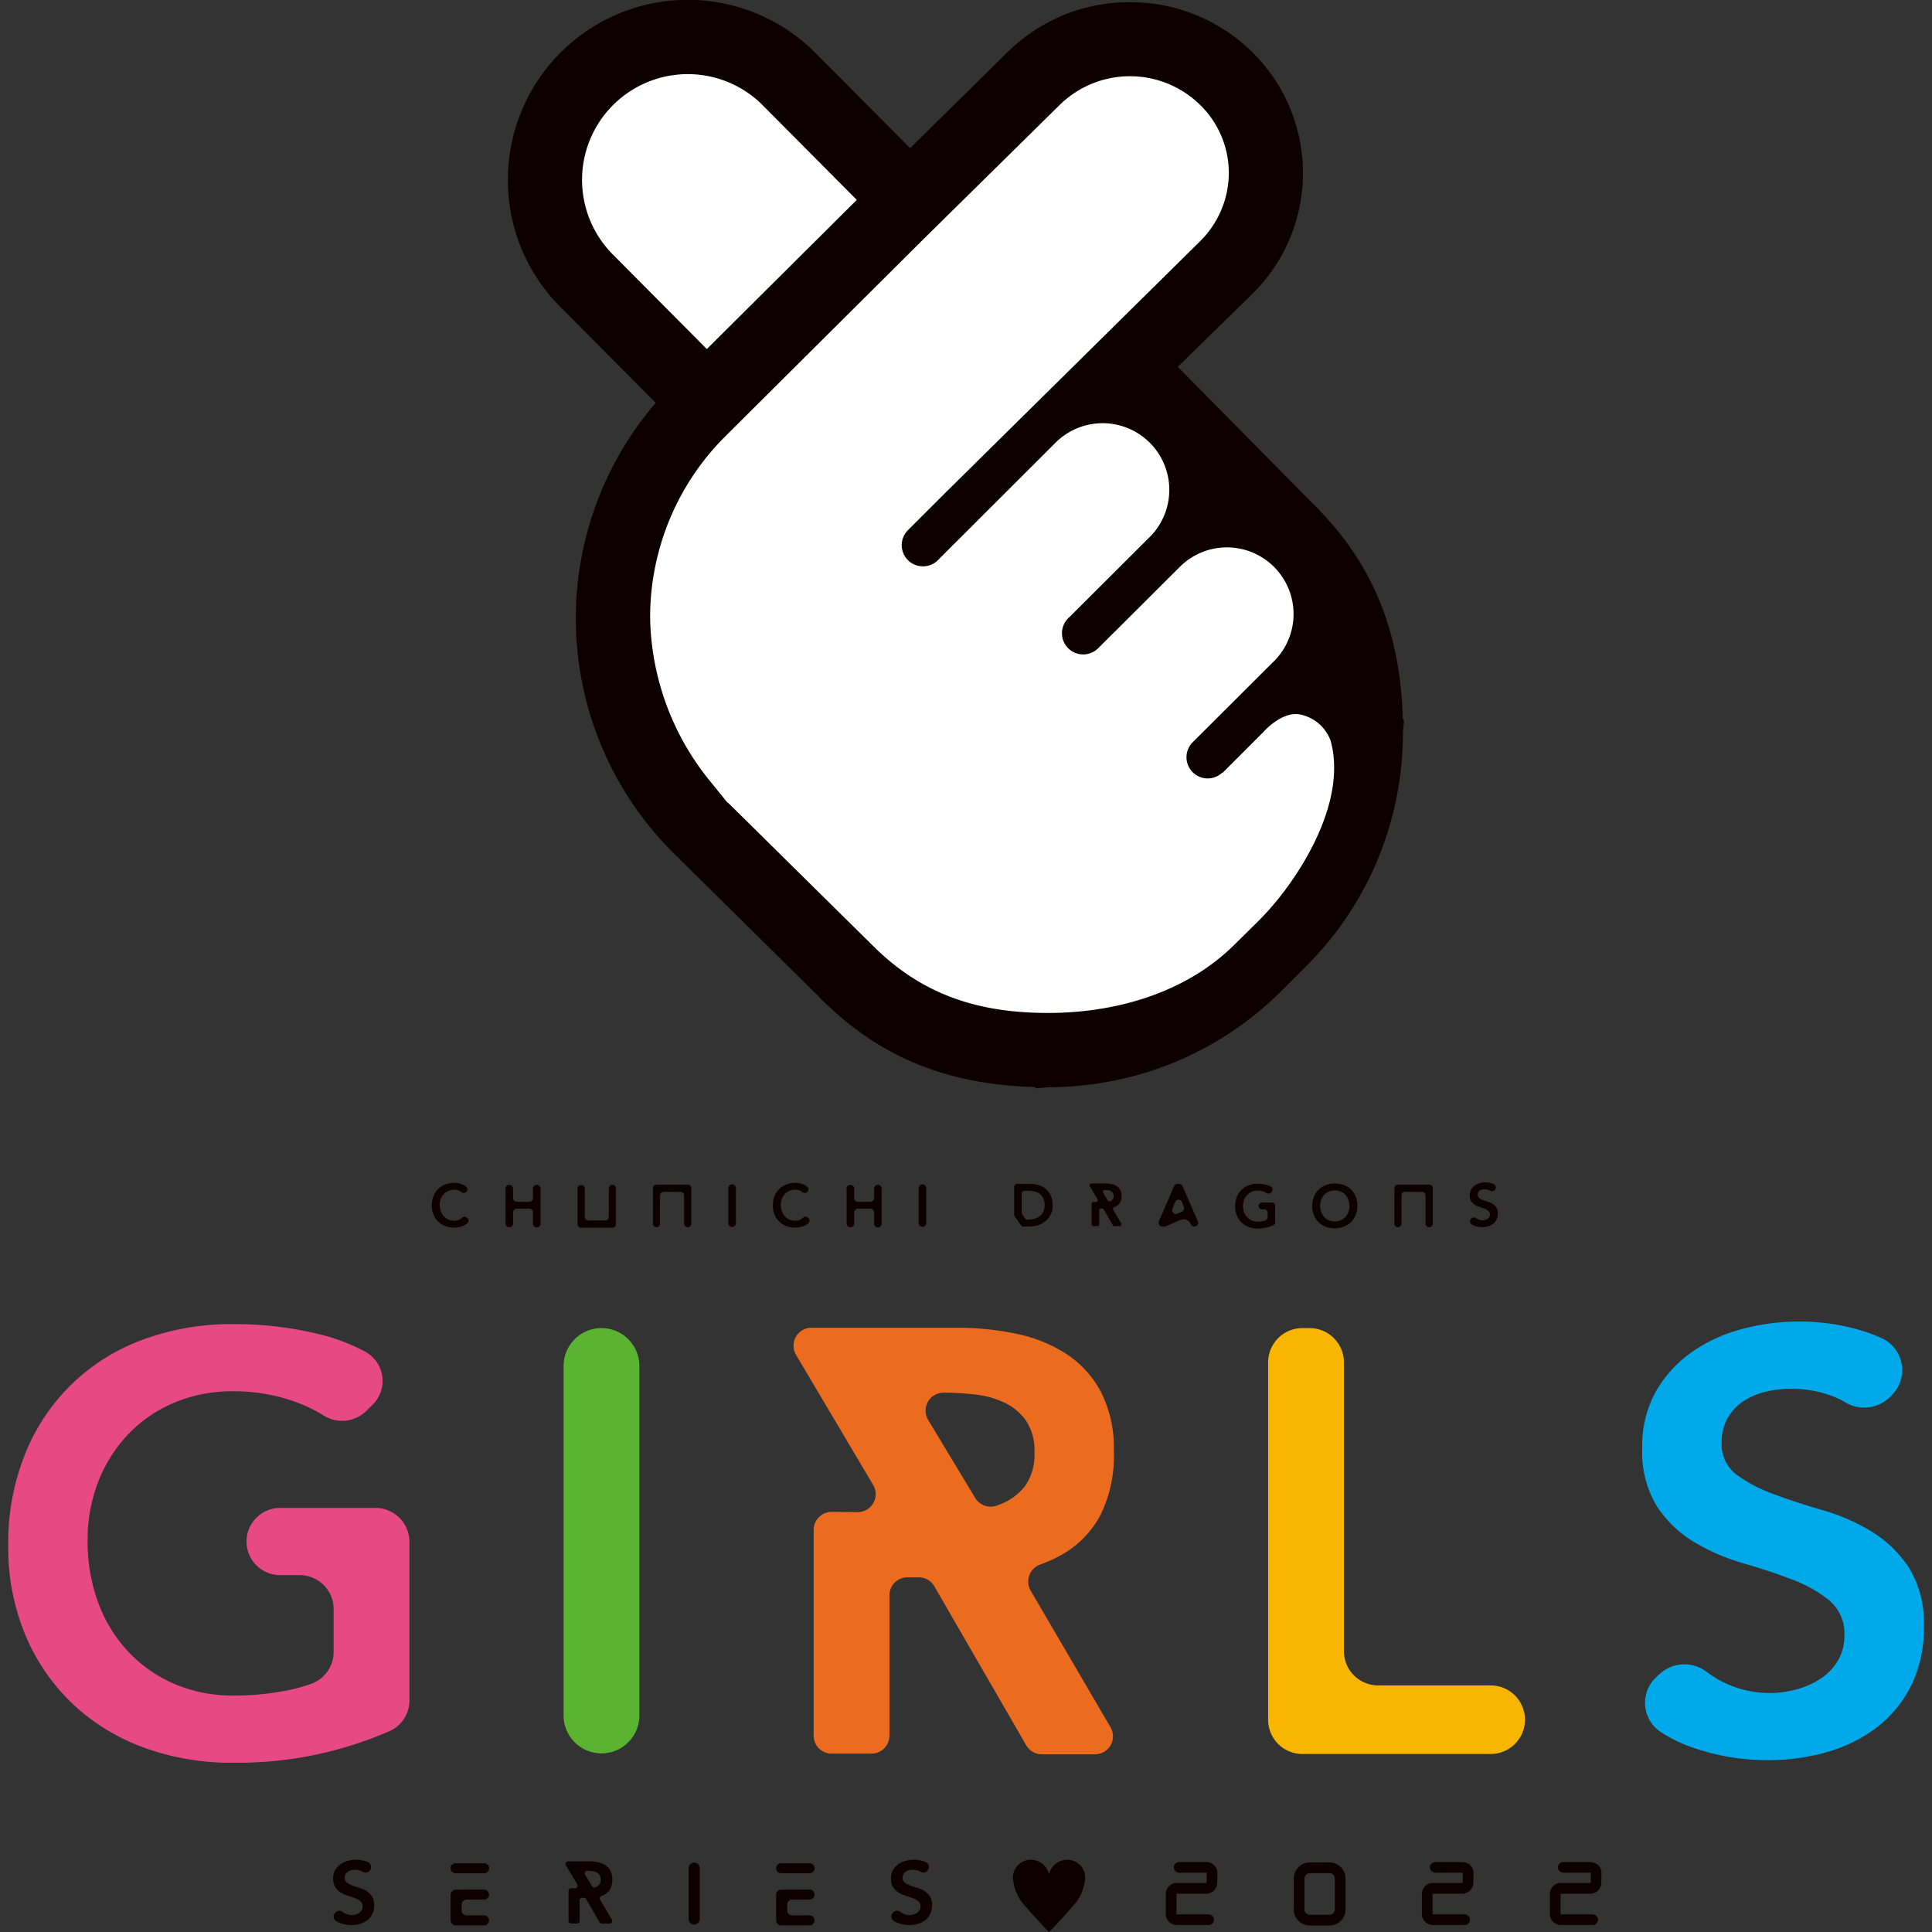 <svg id="レイヤー_2" data-name="レイヤー 2" xmlns="http://www.w3.org/2000/svg" viewBox="0 0 200 200"><rect x="0" y="0" width="200" height="200" fill="#333333" stroke="none"/><defs><style>.cls-1{fill:#e74a80;}.cls-2{fill:#5bb431;}.cls-3{fill:#ec6c1f;}.cls-4{fill:#f8b600;}.cls-5{fill:#00aaea;}.cls-6{fill:#0e0000;}.cls-7{fill:#fff;}</style></defs><path class="cls-1" d="M42.385,176.042a3.458,3.458,0,0,1-2.05,3.158,39.325,39.325,0,0,1-16.2,3.28,26.255,26.255,0,0,1-9.371-1.617,21.412,21.412,0,0,1-7.348-4.577,20.979,20.979,0,0,1-4.826-7.11A23.578,23.578,0,0,1,.851,159.96a24.6,24.6,0,0,1,1.743-9.43,20.713,20.713,0,0,1,12.174-11.84,26.233,26.233,0,0,1,9.371-1.617,36.3,36.3,0,0,1,9.465,1.189,19.614,19.614,0,0,1,4.161,1.642,3.445,3.445,0,0,1,.817,5.5l-.649.643a3.575,3.575,0,0,1-4.386.509,15.679,15.679,0,0,0-2.962-1.431,18.522,18.522,0,0,0-6.383-1.1,15.544,15.544,0,0,0-6.2,1.191,14.192,14.192,0,0,0-4.763,3.295,14.914,14.914,0,0,0-3.082,4.913,16.544,16.544,0,0,0-1.09,6.042,18.242,18.242,0,0,0,1.09,6.409,14.984,14.984,0,0,0,3.082,5.065,14.321,14.321,0,0,0,4.763,3.357,15.192,15.192,0,0,0,6.2,1.221,27.636,27.636,0,0,0,5.635-.55,17.956,17.956,0,0,0,2.3-.632,3.511,3.511,0,0,0,2.4-3.3v-4.5a3.514,3.514,0,0,0-3.549-3.479H29.058a3.479,3.479,0,1,1,0-6.957h9.777a3.514,3.514,0,0,1,3.549,3.479v16.448Z"/><path class="cls-2" d="M62.266,137.485a3.922,3.922,0,0,1,3.922,3.923v36.241a3.923,3.923,0,0,1-7.845,0V141.408A3.923,3.923,0,0,1,62.266,137.485Z"/><path class="cls-3" d="M113.352,181.605h-5.505a1.86,1.86,0,0,1-1.611-.93l-9.512-16.458a1.861,1.861,0,0,0-1.611-.93H93.936a1.861,1.861,0,0,0-1.861,1.862v14.523a1.862,1.862,0,0,1-1.862,1.861H86.09a1.861,1.861,0,0,1-1.861-1.861v-21.3a1.861,1.861,0,0,1,1.877-1.861l2.668.023a1.861,1.861,0,0,0,1.617-2.81l-7.985-13.468a1.861,1.861,0,0,1,1.6-2.81H99.049a29.774,29.774,0,0,1,6.133.622,15.13,15.13,0,0,1,5.2,2.086,10.712,10.712,0,0,1,3.58,3.923,12.719,12.719,0,0,1,1.339,6.134,13.724,13.724,0,0,1-1.432,6.725,10.245,10.245,0,0,1-3.861,3.954,14.345,14.345,0,0,1-2.318,1.069,1.864,1.864,0,0,0-1,2.695l8.271,14.151A1.862,1.862,0,0,1,113.352,181.605Zm-12.4-26.54a1.879,1.879,0,0,0,2.24.791c.148-.053.293-.108.437-.167a5.907,5.907,0,0,0,2.491-1.868,5.581,5.581,0,0,0,.964-3.487,5.5,5.5,0,0,0-.871-3.269,5.771,5.771,0,0,0-2.242-1.868,9.436,9.436,0,0,0-3.051-.84,29.229,29.229,0,0,0-3.238-.187,1.861,1.861,0,0,0-1.6,2.821Z"/><path class="cls-4" d="M134.826,137.485h.747a3.549,3.549,0,0,1,3.549,3.549v29.89a3.549,3.549,0,0,0,3.549,3.549h11.645a3.549,3.549,0,0,1,0,7.1H134.825a3.549,3.549,0,0,1-3.549-3.549V141.034A3.549,3.549,0,0,1,134.826,137.485Z"/><path class="cls-5" d="M195.656,144.615a3.8,3.8,0,0,1-4.692.521,7.949,7.949,0,0,0-1.123-.548,11.837,11.837,0,0,0-4.391-.823,11.353,11.353,0,0,0-2.646.3,7.328,7.328,0,0,0-2.305.976,5.178,5.178,0,0,0-1.65,1.741,4.938,4.938,0,0,0-.622,2.532,3.929,3.929,0,0,0,1.557,3.357,15.37,15.37,0,0,0,3.86,2.013q2.3.856,5.044,1.649a20.759,20.759,0,0,1,5.044,2.2,12.409,12.409,0,0,1,3.861,3.723,10.909,10.909,0,0,1,1.556,6.164,13.32,13.32,0,0,1-1.308,6.073,12.413,12.413,0,0,1-3.518,4.3,15.3,15.3,0,0,1-5.137,2.563,21.922,21.922,0,0,1-6.165.855,23.554,23.554,0,0,1-7.908-1.343,14.957,14.957,0,0,1-3.213-1.584,3.618,3.618,0,0,1-.449-5.662l.308-.292a3.8,3.8,0,0,1,4.913-.262,10.214,10.214,0,0,0,1.585,1,10.751,10.751,0,0,0,4.951,1.19,10.575,10.575,0,0,0,2.739-.366,8.557,8.557,0,0,0,2.492-1.1,5.793,5.793,0,0,0,1.806-1.861,4.909,4.909,0,0,0,.685-2.594,4.471,4.471,0,0,0-1.557-3.662,13.854,13.854,0,0,0-3.861-2.167q-2.305-.883-5.044-1.678a21.371,21.371,0,0,1-5.043-2.167A12.135,12.135,0,0,1,171.564,156a10.737,10.737,0,0,1-1.557-6.134,11.448,11.448,0,0,1,1.4-5.8,12.665,12.665,0,0,1,3.674-4.06,16.2,16.2,0,0,1,5.2-2.41,22.786,22.786,0,0,1,5.978-.793,22.232,22.232,0,0,1,6.757,1.037,15.6,15.6,0,0,1,1.776.686,3.639,3.639,0,0,1,1.085,5.856Z"/><path class="cls-6" d="M38.229,193.685a.547.547,0,0,1-.685.078,1.129,1.129,0,0,0-.163-.082,1.7,1.7,0,0,0-.641-.123,1.582,1.582,0,0,0-.386.046,1.016,1.016,0,0,0-.336.145.757.757,0,0,0-.241.259.744.744,0,0,0-.091.377.591.591,0,0,0,.227.5,2.235,2.235,0,0,0,.563.3c.224.084.47.166.736.245a3.028,3.028,0,0,1,.737.327,1.835,1.835,0,0,1,.563.554,1.653,1.653,0,0,1,.227.918,2.006,2.006,0,0,1-.191.9,1.839,1.839,0,0,1-.513.641,2.253,2.253,0,0,1-.75.382,3.131,3.131,0,0,1-.9.127,3.389,3.389,0,0,1-1.155-.2,2.209,2.209,0,0,1-.468-.236A.546.546,0,0,1,34.7,198l.045-.043a.544.544,0,0,1,.717-.039,1.516,1.516,0,0,0,.231.148,1.549,1.549,0,0,0,.723.177,1.5,1.5,0,0,0,.4-.055,1.245,1.245,0,0,0,.363-.163.862.862,0,0,0,.264-.277.751.751,0,0,0,.1-.387.671.671,0,0,0-.228-.545,2.035,2.035,0,0,0-.563-.323c-.225-.087-.469-.17-.736-.249a3.112,3.112,0,0,1-.736-.323,1.8,1.8,0,0,1-.564-.545,1.627,1.627,0,0,1-.227-.914,1.721,1.721,0,0,1,.205-.862,1.854,1.854,0,0,1,.536-.6,2.313,2.313,0,0,1,.759-.359,3.241,3.241,0,0,1,.872-.119,3.182,3.182,0,0,1,.986.155,1.99,1.99,0,0,1,.259.1.547.547,0,0,1,.158.872Z"/><path class="cls-6" d="M46.648,193.4v0a.517.517,0,0,1,.518-.517h2.953a.516.516,0,0,1,.517.517v0a.517.517,0,0,1-.517.517H47.166A.518.518,0,0,1,46.648,193.4Zm.516,2.22,2.945-.011a.517.517,0,1,1,0,1.034h-1.8a.517.517,0,0,0-.517.517v.6a.518.518,0,0,0,.517.517h1.8a.518.518,0,0,1,.518.518h0a.518.518,0,0,1-.518.517H47.166a.518.518,0,0,1-.518-.517v-2.661A.516.516,0,0,1,47.164,195.623Z"/><path class="cls-6" d="M63.1,199.13h-.8a.274.274,0,0,1-.236-.135l-1.388-2.4a.271.271,0,0,0-.235-.136h-.172a.271.271,0,0,0-.271.272v2.119a.271.271,0,0,1-.272.271h-.6a.271.271,0,0,1-.271-.271V195.74a.272.272,0,0,1,.274-.272l.389,0a.271.271,0,0,0,.236-.41L58.579,193.1a.272.272,0,0,1,.233-.41h2.2a4.306,4.306,0,0,1,.895.091,2.206,2.206,0,0,1,.759.3,1.542,1.542,0,0,1,.521.573,1.843,1.843,0,0,1,.2.9,2,2,0,0,1-.209.981,1.488,1.488,0,0,1-.563.577,2.056,2.056,0,0,1-.339.156.272.272,0,0,0-.146.393l1.208,2.065A.273.273,0,0,1,63.1,199.13Zm-1.81-3.873a.274.274,0,0,0,.326.116l.064-.024a.873.873,0,0,0,.364-.273.813.813,0,0,0,.14-.509.8.8,0,0,0-.127-.477.851.851,0,0,0-.327-.273,1.391,1.391,0,0,0-.445-.122,4.1,4.1,0,0,0-.473-.028.272.272,0,0,0-.232.412Z"/><path class="cls-6" d="M71.861,192.818a.573.573,0,0,1,.573.572v5.289a.573.573,0,0,1-1.145,0V193.39A.572.572,0,0,1,71.861,192.818Z"/><path class="cls-6" d="M80.343,193.4v0a.517.517,0,0,1,.517-.517h2.954a.516.516,0,0,1,.516.517v0a.517.517,0,0,1-.516.517H80.86A.518.518,0,0,1,80.343,193.4Zm.515,2.22,2.946-.011a.517.517,0,1,1,0,1.034h-1.8a.517.517,0,0,0-.517.517v.6a.518.518,0,0,0,.517.517h1.8a.517.517,0,0,1,.517.518h0a.517.517,0,0,1-.517.517H80.86a.518.518,0,0,1-.517-.517v-2.661A.515.515,0,0,1,80.858,195.623Z"/><path class="cls-6" d="M95.978,193.685a.547.547,0,0,1-.685.078,1.091,1.091,0,0,0-.164-.082,1.691,1.691,0,0,0-.64-.123,1.582,1.582,0,0,0-.386.046,1.031,1.031,0,0,0-.337.145.755.755,0,0,0-.24.259.744.744,0,0,0-.091.377.591.591,0,0,0,.227.5,2.235,2.235,0,0,0,.563.3c.224.084.47.166.736.245a3.021,3.021,0,0,1,.736.327,1.827,1.827,0,0,1,.564.554,1.653,1.653,0,0,1,.227.918,2.02,2.02,0,0,1-.191.9,1.839,1.839,0,0,1-.513.641,2.253,2.253,0,0,1-.75.382,3.132,3.132,0,0,1-.9.127,3.388,3.388,0,0,1-1.154-.2,2.209,2.209,0,0,1-.468-.236.545.545,0,0,1-.066-.843l.045-.043a.544.544,0,0,1,.717-.039,1.516,1.516,0,0,0,.231.148,1.546,1.546,0,0,0,.723.177,1.5,1.5,0,0,0,.4-.055,1.245,1.245,0,0,0,.363-.163.862.862,0,0,0,.264-.277.751.751,0,0,0,.1-.387.671.671,0,0,0-.228-.545,2.049,2.049,0,0,0-.563-.323c-.225-.087-.469-.17-.736-.249a3.112,3.112,0,0,1-.736-.323,1.8,1.8,0,0,1-.564-.545,1.627,1.627,0,0,1-.227-.914,1.721,1.721,0,0,1,.2-.862,1.843,1.843,0,0,1,.536-.6,2.313,2.313,0,0,1,.759-.359,3.241,3.241,0,0,1,.872-.119,3.182,3.182,0,0,1,.986.155,1.99,1.99,0,0,1,.259.1.547.547,0,0,1,.158.872Z"/><path class="cls-6" d="M108.6,193.985a1.95,1.95,0,0,1,1.927-1.461,1.838,1.838,0,0,1,1.807,1.889,4.724,4.724,0,0,1-1.378,3.017c-.671.81-2.011,2.225-2.356,2.57h-.018c-.345-.345-1.676-1.76-2.346-2.57a4.719,4.719,0,0,1-1.378-3.017,1.847,1.847,0,0,1,1.815-1.889,1.938,1.938,0,0,1,1.909,1.461Z"/><path class="cls-6" d="M121.789,196.072v2.068a.037.037,0,0,0,.037.037h3.255a.572.572,0,0,1,.58.5.553.553,0,0,1-.551.6h-3.284a1.144,1.144,0,0,1-1.144-1.144v-2.068a1.145,1.145,0,0,1,1.145-1.144h3.036a.039.039,0,0,0,.038-.037l.019-.99a.031.031,0,0,0-.032-.032H122.1a.574.574,0,0,1-.581-.5.554.554,0,0,1,.552-.6h2.786a1.175,1.175,0,0,1,.77.272,1.128,1.128,0,0,1,.4.89l-.019.989a1.153,1.153,0,0,1-1.145,1.123h-3.036A.038.038,0,0,0,121.789,196.072Z"/><path class="cls-6" d="M139.289,194.457v3.215a1.654,1.654,0,0,1-1.654,1.654h-2.048a1.653,1.653,0,0,1-1.654-1.654v-3.215a1.654,1.654,0,0,1,1.654-1.654h2.048A1.655,1.655,0,0,1,139.289,194.457Zm-1.107,0a.549.549,0,0,0-.547-.547h-2.048a.548.548,0,0,0-.547.547v3.215a.547.547,0,0,0,.547.547h2.048a.547.547,0,0,0,.547-.547Z"/><path class="cls-6" d="M148.3,196.072v2.068a.038.038,0,0,0,.037.037h3.255a.572.572,0,0,1,.58.5.553.553,0,0,1-.551.6h-3.284a1.144,1.144,0,0,1-1.144-1.144v-2.068a1.145,1.145,0,0,1,1.145-1.144h3.036a.038.038,0,0,0,.038-.037l.019-.99a.024.024,0,0,0-.009-.023.031.031,0,0,0-.023-.009h-2.79a.574.574,0,0,1-.581-.5.554.554,0,0,1,.552-.6h2.786a1.175,1.175,0,0,1,.77.272,1.128,1.128,0,0,1,.4.89l-.019.989a1.153,1.153,0,0,1-1.145,1.123h-3.036A.038.038,0,0,0,148.3,196.072Z"/><path class="cls-6" d="M161.551,196.072v2.068a.037.037,0,0,0,.037.037h3.255a.572.572,0,0,1,.58.5.553.553,0,0,1-.551.6h-3.284a1.144,1.144,0,0,1-1.144-1.144v-2.068a1.144,1.144,0,0,1,1.145-1.144h3.036a.039.039,0,0,0,.038-.037l.019-.99a.032.032,0,0,0-.032-.032h-2.791a.573.573,0,0,1-.58-.5.554.554,0,0,1,.552-.6h2.786a1.177,1.177,0,0,1,.77.272,1.131,1.131,0,0,1,.4.89l-.02.989a1.151,1.151,0,0,1-1.144,1.123h-3.036A.038.038,0,0,0,161.551,196.072Z"/><path class="cls-6" d="M48.192,123.425a.341.341,0,0,1-.417-.007,1.066,1.066,0,0,0-.285-.172,1.264,1.264,0,0,0-.457-.087,1.515,1.515,0,0,0-.62.122,1.391,1.391,0,0,0-.476.336,1.51,1.51,0,0,0-.308.5,1.709,1.709,0,0,0-.109.616,1.89,1.89,0,0,0,.109.654,1.518,1.518,0,0,0,.308.516,1.423,1.423,0,0,0,.476.343,1.5,1.5,0,0,0,.62.125,1.144,1.144,0,0,0,.52-.128,1.212,1.212,0,0,0,.285-.2.343.343,0,0,1,.433-.027l.085.06a.346.346,0,0,1,.026.542,1.685,1.685,0,0,1-.44.28,2.283,2.283,0,0,1-.915.187,2.552,2.552,0,0,1-.937-.166,2.128,2.128,0,0,1-.735-.467,2.153,2.153,0,0,1-.483-.725,2.448,2.448,0,0,1-.174-.94,2.559,2.559,0,0,1,.174-.962,2.175,2.175,0,0,1,.483-.737,2.109,2.109,0,0,1,.735-.471,2.572,2.572,0,0,1,.937-.165,2.147,2.147,0,0,1,.831.159,1.726,1.726,0,0,1,.393.232.345.345,0,0,1-.01.549Z"/><path class="cls-6" d="M52.722,122.654a.392.392,0,0,1,.392.392v.971a.393.393,0,0,0,.392.393h1.276a.393.393,0,0,0,.393-.393v-.971a.392.392,0,0,1,.784,0v3.624a.392.392,0,0,1-.784,0v-1.158a.393.393,0,0,0-.393-.393H53.506a.392.392,0,0,0-.392.393v1.158a.393.393,0,0,1-.785,0v-3.624A.392.392,0,0,1,52.722,122.654Z"/><path class="cls-6" d="M63.4,127.088H60.153a.365.365,0,0,1-.365-.365v-3.678a.365.365,0,0,1,.365-.365h.018a.364.364,0,0,1,.364.365v2.929a.365.365,0,0,0,.364.365l1.757,0a.363.363,0,0,0,.365-.363l.011-2.936a.365.365,0,1,1,.729,0v3.678A.365.365,0,0,1,63.4,127.088Z"/><path class="cls-6" d="M67.957,122.633H71.2a.364.364,0,0,1,.365.364v3.679a.365.365,0,0,1-.365.365h-.018a.364.364,0,0,1-.364-.365v-2.929a.364.364,0,0,0-.364-.365l-1.757-.005a.365.365,0,0,0-.365.364l-.01,2.936a.365.365,0,0,1-.73,0V123A.366.366,0,0,1,67.957,122.633Z"/><path class="cls-6" d="M75.788,122.609a.393.393,0,0,1,.392.392v3.624a.392.392,0,0,1-.784,0V123A.393.393,0,0,1,75.788,122.609Z"/><path class="cls-6" d="M83.5,123.425a.342.342,0,0,1-.418-.007,1.047,1.047,0,0,0-.284-.172,1.268,1.268,0,0,0-.457-.087,1.515,1.515,0,0,0-.62.122,1.391,1.391,0,0,0-.476.336,1.51,1.51,0,0,0-.308.5,1.709,1.709,0,0,0-.109.616,1.89,1.89,0,0,0,.109.654,1.518,1.518,0,0,0,.308.516,1.423,1.423,0,0,0,.476.343,1.5,1.5,0,0,0,.62.125,1.137,1.137,0,0,0,.519-.128,1.2,1.2,0,0,0,.286-.2.343.343,0,0,1,.433-.027l.084.06a.346.346,0,0,1,.027.542,1.685,1.685,0,0,1-.44.28,2.283,2.283,0,0,1-.915.187,2.561,2.561,0,0,1-.938-.166,2.124,2.124,0,0,1-.734-.467,2.153,2.153,0,0,1-.483-.725,2.448,2.448,0,0,1-.174-.94,2.559,2.559,0,0,1,.174-.962,2.175,2.175,0,0,1,.483-.737,2.1,2.1,0,0,1,.734-.471,2.582,2.582,0,0,1,.938-.165,2.151,2.151,0,0,1,.831.159,1.726,1.726,0,0,1,.393.232.345.345,0,0,1-.01.549Z"/><path class="cls-6" d="M88.033,122.654a.392.392,0,0,1,.392.392v.971a.393.393,0,0,0,.392.393h1.276a.393.393,0,0,0,.393-.393v-.971a.392.392,0,1,1,.784,0v3.624a.392.392,0,0,1-.784,0v-1.158a.393.393,0,0,0-.393-.393H88.817a.392.392,0,0,0-.392.393v1.158a.393.393,0,0,1-.785,0v-3.624A.392.392,0,0,1,88.033,122.654Z"/><path class="cls-6" d="M95.492,122.609a.393.393,0,0,1,.392.392v3.624a.393.393,0,0,1-.785,0V123A.393.393,0,0,1,95.492,122.609Z"/><path class="cls-6" d="M104.983,122.855a.3.3,0,0,1,.3-.294h1.443a2.672,2.672,0,0,1,.841.134,2.06,2.06,0,0,1,.716.408,1.994,1.994,0,0,1,.5.688,2.344,2.344,0,0,1,.187.974,2.041,2.041,0,0,1-.769,1.666,2.386,2.386,0,0,1-.753.405,2.637,2.637,0,0,1-.812.133h-.706a.294.294,0,0,1-.241-.126l-.644-.925a.287.287,0,0,1-.053-.168v-2.895Zm2.065,3.321a1.654,1.654,0,0,0,.569-.262,1.235,1.235,0,0,0,.383-.461,1.545,1.545,0,0,0,.14-.688,1.732,1.732,0,0,0-.124-.685,1.19,1.19,0,0,0-.346-.463,1.426,1.426,0,0,0-.522-.262,2.478,2.478,0,0,0-.664-.084h-.422a.3.3,0,0,0-.294.3v1.966a.3.3,0,0,0,.05.164l.291.433a.293.293,0,0,0,.245.13A2.838,2.838,0,0,0,107.048,126.176Z"/><path class="cls-6" d="M115.914,126.934h-.55a.186.186,0,0,1-.161-.093l-.952-1.646a.185.185,0,0,0-.161-.092h-.117a.185.185,0,0,0-.186.185v1.452a.187.187,0,0,1-.186.187h-.413a.187.187,0,0,1-.186-.187v-2.129a.186.186,0,0,1,.188-.186l.267,0a.186.186,0,0,0,.161-.281l-.8-1.346a.186.186,0,0,1,.16-.281h1.5a2.93,2.93,0,0,1,.613.062,1.509,1.509,0,0,1,.52.208,1.082,1.082,0,0,1,.358.392,1.276,1.276,0,0,1,.134.614,1.374,1.374,0,0,1-.143.672,1.025,1.025,0,0,1-.386.395,1.409,1.409,0,0,1-.232.108.186.186,0,0,0-.1.269l.827,1.415A.186.186,0,0,1,115.914,126.934Zm-1.24-2.654a.186.186,0,0,0,.224.079l.043-.017a.591.591,0,0,0,.25-.186.559.559,0,0,0,.1-.349.546.546,0,0,0-.087-.326.565.565,0,0,0-.224-.187.929.929,0,0,0-.3-.084,2.821,2.821,0,0,0-.324-.019.186.186,0,0,0-.159.282Z"/><path class="cls-6" d="M120.553,126.969h-.222a.39.39,0,0,1-.359-.544l1.563-3.628a.392.392,0,0,1,.359-.236h.166a.393.393,0,0,1,.358.235L124,126.424a.39.39,0,0,1-.358.545h-.018a.393.393,0,0,1-.363-.246.792.792,0,0,0-1.052-.436l-1.5.65A.387.387,0,0,1,120.553,126.969Zm2-2.029-.19-.492a.39.39,0,0,0-.728,0l-.261.688a.39.39,0,0,0,.521.5l.45-.2A.391.391,0,0,0,122.555,124.94Z"/><path class="cls-6" d="M131.806,126.84a3.863,3.863,0,0,1-1.619.334,2.572,2.572,0,0,1-.937-.165,2.1,2.1,0,0,1-1.217-1.192,2.452,2.452,0,0,1-.175-.94,2.559,2.559,0,0,1,.175-.962,2.172,2.172,0,0,1,.482-.738,2.13,2.13,0,0,1,.735-.47,2.572,2.572,0,0,1,.937-.165,3.571,3.571,0,0,1,.947.121,1.959,1.959,0,0,1,.416.168.355.355,0,0,1,.081.561l-.065.066a.352.352,0,0,1-.438.052,1.578,1.578,0,0,0-.3-.146,1.807,1.807,0,0,0-.638-.112,1.523,1.523,0,0,0-.619.121,1.411,1.411,0,0,0-.477.337,1.516,1.516,0,0,0-.308.5,1.709,1.709,0,0,0-.108.616,1.88,1.88,0,0,0,.108.653,1.529,1.529,0,0,0,.308.517,1.441,1.441,0,0,0,.477.343,1.491,1.491,0,0,0,.619.124,2.729,2.729,0,0,0,.563-.055,1.894,1.894,0,0,0,.231-.065.359.359,0,0,0,.24-.337v-.458a.355.355,0,0,0-.355-.355h-.193a.355.355,0,1,1,0-.709h.977a.355.355,0,0,1,.355.354v1.679A.354.354,0,0,1,131.806,126.84Z"/><path class="cls-6" d="M135.842,124.855a2.562,2.562,0,0,1,.174-.962,2.158,2.158,0,0,1,.482-.737,2.132,2.132,0,0,1,.735-.471,2.6,2.6,0,0,1,.937-.165,2.641,2.641,0,0,1,.947.153,2.071,2.071,0,0,1,.74.464,2.125,2.125,0,0,1,.486.735,2.532,2.532,0,0,1,.175.959,2.455,2.455,0,0,1-.175.94,2.144,2.144,0,0,1-.486.728,2.2,2.2,0,0,1-.74.476,2.688,2.688,0,0,1-1.884.013,2.1,2.1,0,0,1-1.217-1.193A2.444,2.444,0,0,1,135.842,124.855Zm.822-.05a1.909,1.909,0,0,0,.108.654,1.541,1.541,0,0,0,.309.517,1.434,1.434,0,0,0,.476.342,1.491,1.491,0,0,0,.619.125,1.514,1.514,0,0,0,.623-.125,1.426,1.426,0,0,0,.479-.342,1.525,1.525,0,0,0,.309-.517,1.886,1.886,0,0,0,.109-.654,1.709,1.709,0,0,0-.109-.616,1.522,1.522,0,0,0-.309-.5,1.4,1.4,0,0,0-.479-.336,1.546,1.546,0,0,0-.623-.121,1.523,1.523,0,0,0-.619.121,1.4,1.4,0,0,0-.476.336,1.539,1.539,0,0,0-.309.5A1.731,1.731,0,0,0,136.664,124.805Z"/><path class="cls-6" d="M144.712,122.633h3.243a.364.364,0,0,1,.365.364v3.679a.365.365,0,0,1-.365.365h-.018a.365.365,0,0,1-.364-.365v-2.929a.364.364,0,0,0-.364-.365l-1.757-.005a.365.365,0,0,0-.365.364l-.01,2.936a.365.365,0,0,1-.73,0V123A.366.366,0,0,1,144.712,122.633Z"/><path class="cls-6" d="M154.715,123.2a.373.373,0,0,1-.469.053.78.78,0,0,0-.112-.056,1.162,1.162,0,0,0-.439-.084,1.085,1.085,0,0,0-.264.032.694.694,0,0,0-.231.1.522.522,0,0,0-.165.178.5.5,0,0,0-.062.257.4.4,0,0,0,.155.343,1.559,1.559,0,0,0,.387.206c.153.058.321.113.5.168a2.085,2.085,0,0,1,.5.224,1.238,1.238,0,0,1,.386.38,1.124,1.124,0,0,1,.156.629,1.386,1.386,0,0,1-.131.619,1.265,1.265,0,0,1-.352.439,1.516,1.516,0,0,1-.513.261,2.125,2.125,0,0,1-.617.087,2.292,2.292,0,0,1-.79-.137,1.492,1.492,0,0,1-.322-.161.373.373,0,0,1-.045-.577l.031-.03a.375.375,0,0,1,.491-.028.936.936,0,0,0,.159.1,1.044,1.044,0,0,0,.769.084.852.852,0,0,0,.249-.112.577.577,0,0,0,.181-.19.512.512,0,0,0,.068-.265.46.46,0,0,0-.156-.373,1.372,1.372,0,0,0-.386-.221q-.23-.09-.5-.171a2.122,2.122,0,0,1-.5-.221,1.226,1.226,0,0,1-.386-.373,1.114,1.114,0,0,1-.156-.626,1.181,1.181,0,0,1,.14-.592,1.282,1.282,0,0,1,.367-.414,1.611,1.611,0,0,1,.52-.246,2.269,2.269,0,0,1,.6-.081,2.167,2.167,0,0,1,.676.106,1.415,1.415,0,0,1,.177.07.374.374,0,0,1,.108.6Z"/><path class="cls-6" d="M117.018.23a17.9,17.9,0,0,0-12.665,5.114L94.214,15.336l-9.8-9.854A18.623,18.623,0,0,0,52.579,18.576,18.5,18.5,0,0,0,58,31.764L67.882,41.7a34.237,34.237,0,0,0,1.764,46.535l15.286,15.1v.041l1.061.986c5.718,5.315,12.452,7.927,21.112,8.169l.151.127,1.227-.107q1.518,0,3.013-.135a34.038,34.038,0,0,0,20.974-9.653l2.976-2.974v0A34.029,34.029,0,0,0,145.1,78.815q.132-1.494.135-3.013l.107-1.227-.126-.151c-.243-8.66-2.854-15.394-8.17-21.113l-.985-1.061h-.041l-14.1-14.274,7.765-7.593A17.553,17.553,0,0,0,129.637,5.4,17.912,17.912,0,0,0,117.018.23Z"/><path class="cls-7" d="M78.962,10.9A10.947,10.947,0,0,0,63.441,26.344l9.729,9.791L88.694,20.693Z"/><path class="cls-7" d="M130.22,95.394l-2.56,2.521c-4.99,4.889-12.218,6.964-19.256,6.947-7.118-.018-12.895-1.861-17.972-6.891L75.4,83.13l-.118-.07-1.6-1.98A27.507,27.507,0,0,1,67.3,63.945,26.457,26.457,0,0,1,75.142,45.11L95.705,24.65,109.74,10.823a10.379,10.379,0,0,1,14.5.039,9.852,9.852,0,0,1,2.967,7.076,9.983,9.983,0,0,1-3,7.061L98.046,50.832l-4.054,4.049a2.195,2.195,0,0,0,0,3.108,2.2,2.2,0,0,0,3.1,0l1.63-1.631L109.43,45.672a6.9,6.9,0,0,1,9.729,9.778l-8.339,8.319-.242.231a2.2,2.2,0,0,0,0,3.108,2.2,2.2,0,0,0,3.1,0l1.6-1.6.006.006,7-6.979a6.9,6.9,0,0,1,9.73,9.778l-8.577,8.555,0,0a2.195,2.195,0,0,0,3.1,3.107l0,0,.026.026.073-.073,4.061-4.062s1.964-2.3,3.9-1.9a4.26,4.26,0,0,1,3.155,2.731c1.466,5.408-1.9,11.453-4.129,14.625A30.186,30.186,0,0,1,130.22,95.394Z"/></svg>